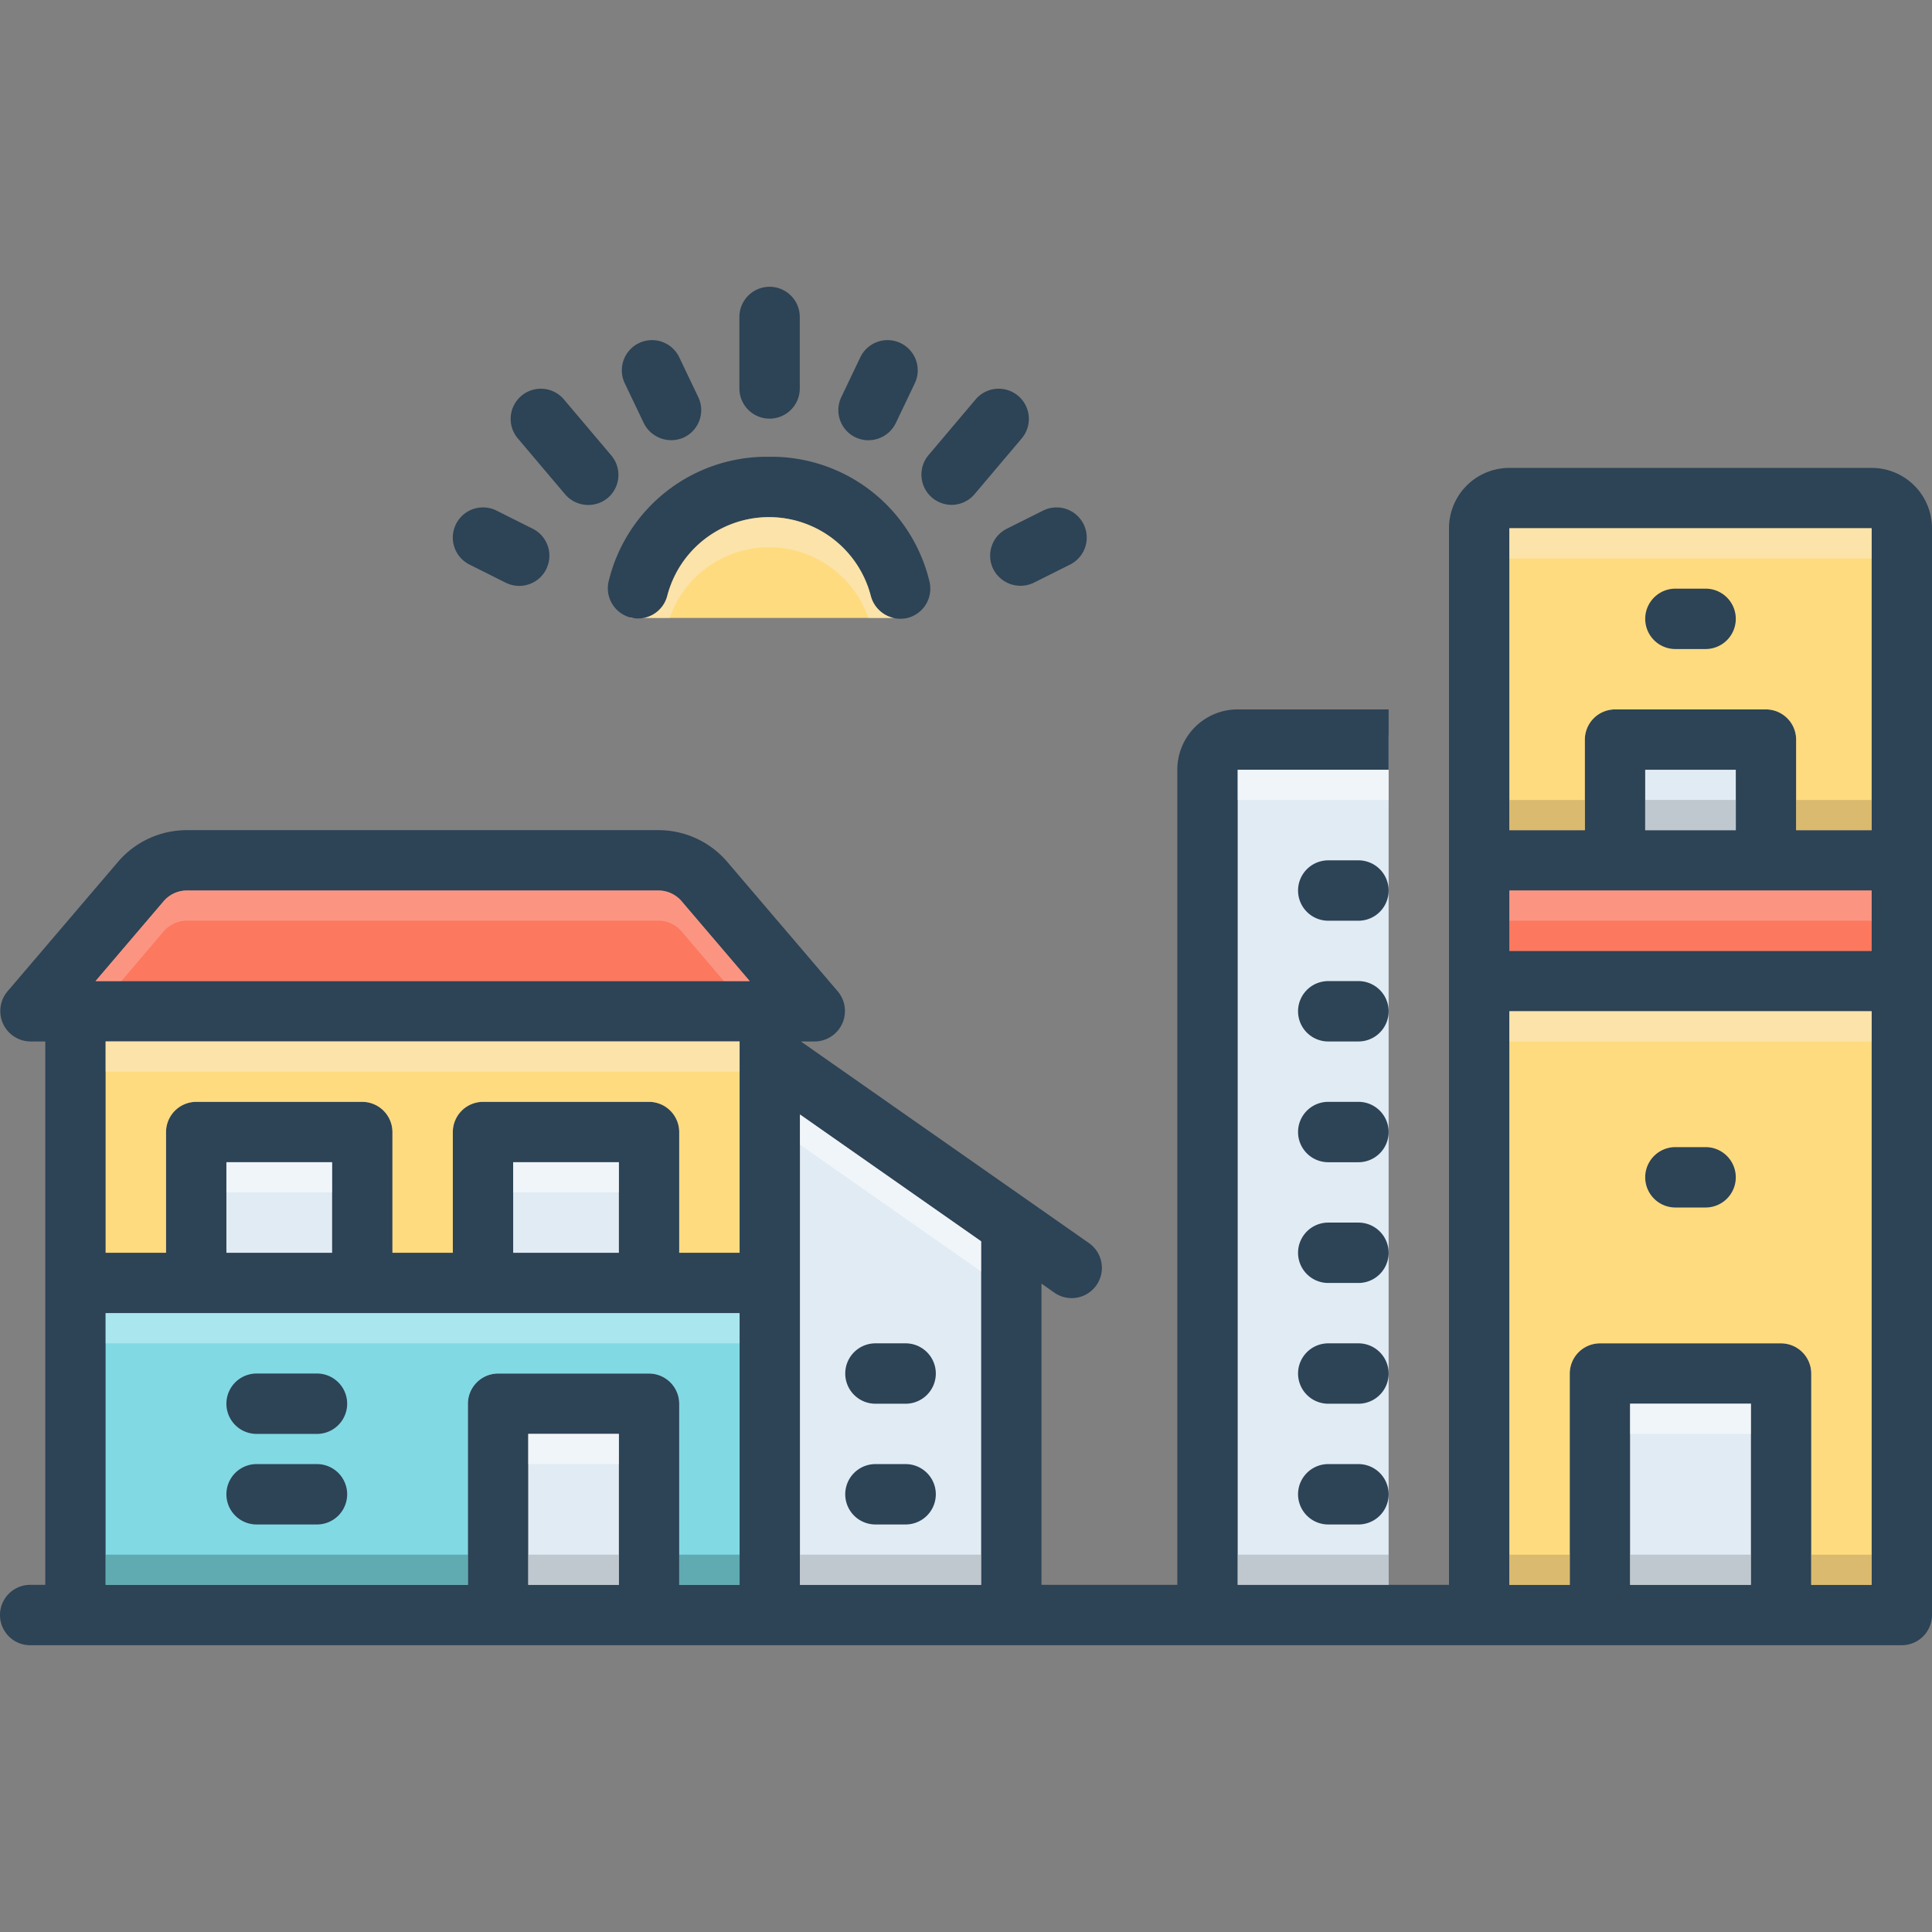 <svg id="Layer_1" viewBox="0 0 128 128" xmlns="http://www.w3.org/2000/svg" data-name="Layer 1"><rect x="0" y="0" width="128" height="128" fill="#808080" stroke="none"/><path d="m59.31 40.94h-17.53c-.07-2.55 4.93-9.86 11.85-8.75 6.92 1.1 5.68 8.75 5.68 8.75z" fill="#ffdb80"/><path d="m80.77 48.72h11.23v58.06h-11.23z" fill="#e1ebf4"/><path d="m124 31h-24a3.999 3.999 0 0 0 -4 4v70h-14v-54h10v-4h-10a3.999 3.999 0 0 0 -4 4v54h-9v-19.96l.85.6a2.003 2.003 0 0 0 2.3-3.28l-19.09-13.36h.94a2.018 2.018 0 0 0 1.52-3.3l-7.33-8.59a5.992 5.992 0 0 0 -4.56-2.11h-31.26a5.992 5.992 0 0 0 -4.56 2.11s-7.32 8.58-7.33 8.59a2.017 2.017 0 0 0 1.52 3.3h1v36h-1a2 2 0 0 0 0 4h124a2.006 2.006 0 0 0 2-2v-72a3.999 3.999 0 0 0 -4-4zm-83 74h-6v-10h6zm8 0h-4v-12a2.006 2.006 0 0 0 -2-2h-10a2.006 2.006 0 0 0 -2 2v12h-24v-18h42zm-34-22v-6h7v6zm19 0v-6h7v6zm15 0h-4v-8a2.006 2.006 0 0 0 -2-2h-11a2.006 2.006 0 0 0 -2 2v8h-4v-8a2.006 2.006 0 0 0 -2-2h-11a2.006 2.006 0 0 0 -2 2v8h-4v-14h42zm-42.67-18 4.52-5.3a2.022 2.022 0 0 1 1.52-.7h31.26a2.022 2.022 0 0 1 1.52.7l4.52 5.3zm58.67 40h-12v-31.16l12 8.4zm51 0h-8v-12h8zm8 0h-4v-14a2.006 2.006 0 0 0 -2-2h-12a2.006 2.006 0 0 0 -2 2v14h-4v-38h24zm0-42h-24v-4h24zm-15-8v-4h6v4zm15 0h-5v-6a2.006 2.006 0 0 0 -2-2h-10a2.006 2.006 0 0 0 -2 2v6h-5v-20h24z" fill="#2d4356"/><path d="m124 35v20h-5v-6a2.006 2.006 0 0 0 -2-2h-10a2.006 2.006 0 0 0 -2 2v6h-5v-20z" fill="#ffdb80"/><path d="m109 51h6v4h-6z" fill="#e1ebf4"/><path d="m100 59h24v4h-24z" fill="#fc785e"/><path d="m108 93h8v12h-8z" fill="#e1ebf4"/><path d="m124 67v38h-4v-14a2.006 2.006 0 0 0 -2-2h-12a2.006 2.006 0 0 0 -2 2v14h-4v-38z" fill="#ffdb80"/><path d="m65 82.24v22.76h-12v-31.16z" fill="#e1ebf4"/><path d="m49.67 65h-43.34l4.52-5.3a2.022 2.022 0 0 1 1.52-.7h31.26a2.022 2.022 0 0 1 1.52.7z" fill="#fc785e"/><path d="m35 95h6v10h-6z" fill="#e1ebf4"/><path d="m34 77h7v6h-7z" fill="#e1ebf4"/><path d="m49 69v14h-4v-8a2.006 2.006 0 0 0 -2-2h-11a2.006 2.006 0 0 0 -2 2v8h-4v-8a2.006 2.006 0 0 0 -2-2h-11a2.006 2.006 0 0 0 -2 2v8h-4v-14z" fill="#ffdb80"/><path d="m15 77h7v6h-7z" fill="#e1ebf4"/><path d="m49 87v18h-4v-12a2.006 2.006 0 0 0 -2-2h-10a2.006 2.006 0 0 0 -2 2v12h-24v-18z" fill="#81d9e3"/><g fill="#2d4356"><path d="m60 97h-2a2 2 0 0 0 0 4h2a2 2 0 0 0 0-4z"/><path d="m58 93h2a2 2 0 0 0 0-4h-2a2 2 0 0 0 0 4z"/><path d="m111 43h2a2 2 0 0 0 0-4h-2a2 2 0 0 0 0 4z"/><path d="m111 80h2a2 2 0 0 0 0-4h-2a2 2 0 0 0 0 4z"/><path d="m90 57h-2a2 2 0 0 0 0 4h2a2 2 0 0 0 0-4z"/><path d="m90 65h-2a2 2 0 0 0 0 4h2a2 2 0 0 0 0-4z"/><path d="m90 73h-2a2 2 0 0 0 0 4h2a2 2 0 0 0 0-4z"/><path d="m90 81h-2a2 2 0 0 0 0 4h2a2 2 0 0 0 0-4z"/><path d="m90 89h-2a2 2 0 0 0 0 4h2a2 2 0 0 0 0-4z"/><path d="m90 97h-2a2 2 0 0 0 0 4h2a2 2 0 0 0 0-4z"/><path d="m21 91h-4a2 2 0 0 0 0 4h4a2 2 0 0 0 0-4z"/><path d="m21 97h-4a2 2 0 0 0 0 4h4a2 2 0 0 0 0-4z"/><path d="m50.987 27.736a2 2 0 0 0 2-2v-4.736a2 2 0 1 0 -4 0v4.736a2 2 0 0 0 2 2z"/><path d="m37.445 32.756a2.022 2.022 0 0 0 2.818.236 2 2 0 0 0 .236-2.818l-3.133-3.705a2 2 0 1 0 -3.055 2.582z"/><path d="m42.653 28.034a2.029 2.029 0 0 0 2.666.943 2 2 0 0 0 .943-2.666l-1.242-2.602a2 2 0 1 0 -3.609 1.723z"/><path d="m31.105 37.404 2.4 1.201a1.999 1.999 0 0 0 1.789-3.576l-2.4-1.201a1.999 1.999 0 0 0 -1.789 3.576z"/><path d="m63.026 33.449a2.011 2.011 0 0 0 1.528-.693l3.133-3.705a2 2 0 1 0 -3.055-2.582s-3.128 3.699-3.133 3.705a2.006 2.006 0 0 0 1.526 3.275z"/><path d="m56.681 28.977a2.017 2.017 0 0 0 2.666-.943l1.242-2.602a2 2 0 1 0 -3.609-1.723l-1.242 2.602a2 2 0 0 0 .943 2.666z"/><path d="m65.811 37.712a2.023 2.023 0 0 0 2.683.894l2.4-1.201a1.999 1.999 0 0 0 -1.789-3.576l-2.4 1.201a1.998 1.998 0 0 0 -.894 2.683z"/><path d="m50.952 30.263a10.775 10.775 0 0 0 -10.628 8.254 2 2 0 0 0 3.881.967 6.967 6.967 0 0 1 13.489-.001 2.03 2.03 0 0 0 2.424 1.459 2.001 2.001 0 0 0 1.459-2.424 10.773 10.773 0 0 0 -10.625-8.255z"/></g><path d="m82 103h10v2h-10z" fill="#9fa5aa" opacity=".5"/><path d="m65 82.24v2l-12-8.4v-2z" fill="#fff" opacity=".5"/><path d="m7 87h42v2h-42z" fill="#e8fbfc" opacity=".4"/><path d="m34 77h7v2h-7z" fill="#fff" opacity=".5"/><path d="m15 77h7v2h-7z" fill="#fff" opacity=".5"/><path d="m7 69h42v2h-42z" fill="#f9edd2" opacity=".5"/><path d="m49.67 65h-1.71l-2.81-3.3a2.022 2.022 0 0 0 -1.52-.7h-31.26a2.022 2.022 0 0 0 -1.52.7l-2.81 3.3h-1.71l4.52-5.3a2.022 2.022 0 0 1 1.52-.7h31.26a2.022 2.022 0 0 1 1.52.7z" fill="#f9dbd7" opacity=".3"/><path d="m82 51h10v2h-10z" fill="#fff" opacity=".5"/><path d="m100 35h24v2h-24z" fill="#f9edd2" opacity=".5"/><path d="m100 53h5v2h-5z" fill="#ad9359" opacity=".45"/><path d="m109 53h6v2h-6z" fill="#9fa5aa" opacity=".5"/><path d="m119 53h5v2h-5z" fill="#ad9359" opacity=".45"/><path d="m100 59h24v2h-24z" fill="#f9dbd7" opacity=".3"/><path d="m100 67h24v2h-24z" fill="#f9edd2" opacity=".5"/><path d="m108 93h8v2h-8z" fill="#fff" opacity=".5"/><path d="m100 103h4v2h-4z" fill="#ad9359" opacity=".45"/><path d="m120 103h4v2h-4z" fill="#ad9359" opacity=".45"/><path d="m108 103h8v2h-8z" fill="#9fa5aa" opacity=".5"/><path d="m53 103h12v2h-12z" fill="#9fa5aa" opacity=".5"/><path d="m35 95h6v2h-6z" fill="#fff" opacity=".5"/><path d="m45 103h4v2h-4z" fill="#0f423c" opacity=".3"/><path d="m35 103h6v2h-6z" fill="#9fa5aa" opacity=".5"/><path d="m7 103h24v2h-24z" fill="#0f423c" opacity=".3"/><path d="m59.21 40.94h-1.68a6.966 6.966 0 0 0 -13.16 0h-1.65a2.009 2.009 0 0 0 1.49-1.46 6.961 6.961 0 0 1 13.48 0 2.016 2.016 0 0 0 1.52 1.46z" fill="#f9edd2" opacity=".5"/></svg>